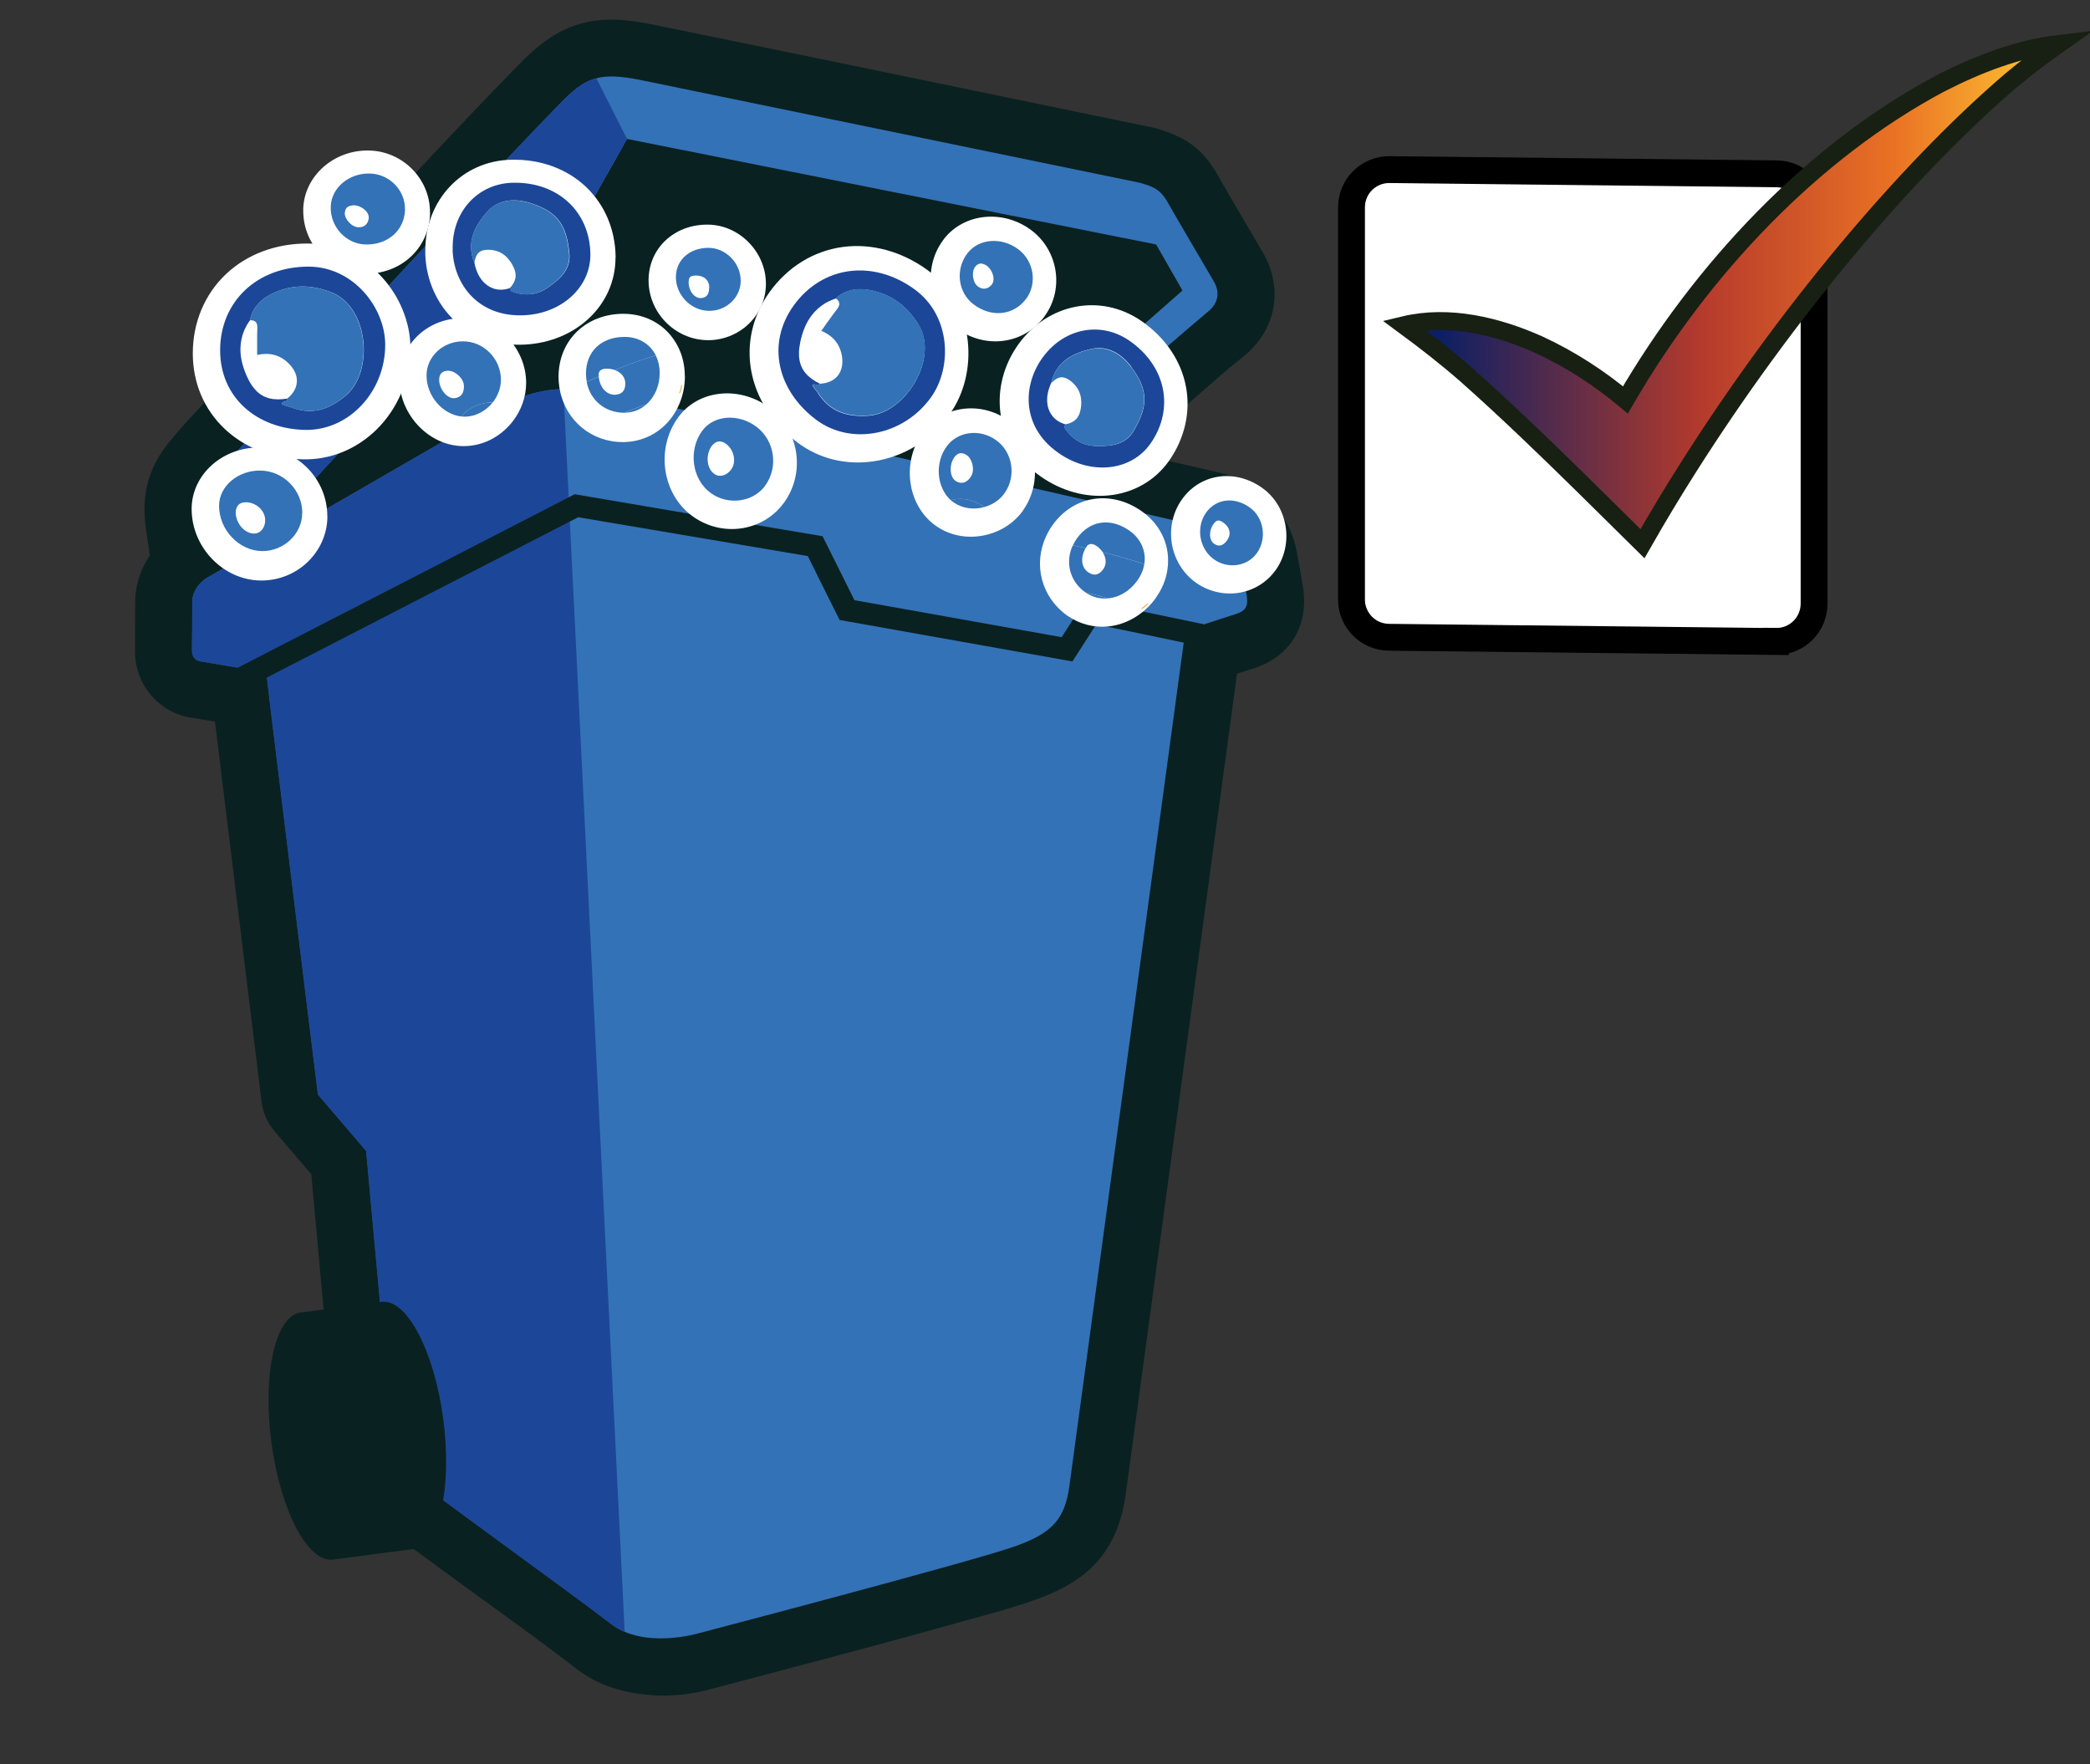 <?xml version="1.0" encoding="UTF-8"?>
<svg xmlns="http://www.w3.org/2000/svg" xmlns:xlink="http://www.w3.org/1999/xlink" viewBox="0 0 218 184">
  <rect x="0" y="0" width="218" height="184" fill="#333333" stroke="none"/>
  <defs>
    <style>
      .cls-1, .cls-2 {
        fill: none;
      }

      .cls-3, .cls-4, .cls-5 {
        fill-rule: evenodd;
      }

      .cls-3, .cls-6 {
        fill: #3372b6;
      }

      .cls-7 {
        stroke: #000;
        stroke-width: 2.8px;
      }

      .cls-7, .cls-2 {
        stroke-miterlimit: 10;
      }

      .cls-7, .cls-8 {
        fill: #fff;
      }

      .cls-9 {
        fill: url(#linear-gradient);
      }

      .cls-2 {
        stroke: #172012;
        stroke-width: 1.87px;
      }

      .cls-4, .cls-10 {
        fill: #1c4798;
      }

      .cls-11 {
        fill: #368c95;
      }

      .cls-5 {
        fill: #0a2121;
      }

      .cls-12 {
        fill: #f2b85f;
      }
    </style>
    <linearGradient id="linear-gradient" x1="146.43" y1="30.65" x2="214.74" y2="30.65" gradientUnits="userSpaceOnUse">
      <stop offset=".05" stop-color="#0a1f64"/>
      <stop offset=".44" stop-color="#ae392e"/>
      <stop offset=".46" stop-color="#b73b2c"/>
      <stop offset=".75" stop-color="#ea7224"/>
      <stop offset="1" stop-color="#ffcd34"/>
    </linearGradient>
  </defs>
  <g id="dark_color_outline_2" data-name="dark color outline 2">
    <path class="cls-7" d="M185.23,66.91l-40.36-.44c-2.16-.02-3.9-1.78-3.9-3.94V21.63c0-2.2,1.79-3.97,3.99-3.94l40.36.44c2.16.02,3.9,1.78,3.9,3.94v40.89c0,2.2-1.79,3.97-3.99,3.94Z"/>
  </g>
  <g id="bright_color_fill" data-name="bright color fill">
    <path class="cls-9" d="M202.43,8.68c-13.36,7.1-24.95,19.36-32.89,33.03-2.74-2.29-5.76-4.24-9.01-5.75-4.33-1.94-9.37-3.17-14.09-2.04,2.24,1.65,4.45,3.37,6.53,5.19,4.15,3.69,8.12,7.52,12.06,11.39,2.1,2.06,4.19,4.14,6.29,6.21,1.54-2.7,3.16-5.4,4.86-8.07,9.98-15.72,22.45-30.71,33.55-40.22,1.59-1.33,3.25-2.59,5.02-3.84-4.31.51-8.46,2.13-12.32,4.1Z"/>
  </g>
  <g id="Layer_11" data-name="Layer 11">
    <g>
      <path class="cls-5" d="M68.26,176.84c2.08.1,4.21-.16,6.14-.73,4.88-1.28,9.89-2.61,14.91-3.95,3.75-1.01,7.5-2.03,11.24-3.08l1.77-.49c.92-.25,1.87-.51,2.81-.8.95-.28,1.91-.58,2.84-.92,4.34-1.57,8.5-4,9.46-11.08l11.6-85.52c.55-.18,1.09-.35,1.64-.52,3.88-1.2,5.89-4.47,5.24-8.53-.21-1.29-.44-2.54-.68-3.82-.77-3.97-3.96-7.16-8.15-8.13-3-.69-6.01-1.39-9.02-2.08l4.94-4.27c.7-.6,1.4-1.22,2.11-1.84,1.5-1.31,3.04-2.68,4.54-3.86,3.44-2.72,4.28-7.09,2.08-10.87-.58-.99-1.16-1.98-1.74-2.97-1.01-1.71-2.01-3.41-2.98-5.13-1.68-2.98-3.64-4.04-6.44-4.87l-.48-.11-7.71-1.59c-14.76-3.05-29.52-6.11-44.3-9.12-1.43-.29-2.58-.45-3.64-.5-4.58-.21-7.43,1.71-10.31,4.66-7.08,7.24-14.06,14.84-20.82,22.18l-1,1.09c-3.33,3.61-6.65,7.25-9.96,10.88-.41.45-.84.91-1.27,1.38-1.22,1.31-2.48,2.66-3.58,4.04-2.68,3.38-2.61,6.63-2.25,9.08l.38,2.57c-.13.2-.23.35-.31.49-.38.62-.67,1.3-.88,2.01-.08.27-.15.55-.2.84-.05.25-.08.52-.11.81-.03.37-.04.72-.03,1.07-.02,1.57-.03,3.17-.02,4.74,0,3.66,2.69,6.65,6.27,7.02l2.07.35,4.86,39.62c.15,1.18.61,2.23,1.37,3.12l3.82,4.47,2.52,27.62.07.43c.26,1.37,1.38,6.07,4.91,8.69l.21.14,3.25,2.41c1.68,1.25,3.38,2.49,5.08,3.73l2.87,2.08c2.91,2.11,5.92,4.3,8.78,6.51,2.12,1.64,4.92,2.59,8.11,2.73Z"/>
      <path class="cls-5" d="M129.56,66.17c-1.31.41-2.61.84-3.91,1.27l-11.91,87.83c-.62,4.61-2.77,6.54-7.03,8.08-.86.31-1.74.59-2.65.86-.91.27-1.82.53-2.73.77-.6.17-1.2.33-1.78.5-3.73,1.05-7.46,2.06-11.2,3.07-5.01,1.34-10.02,2.67-15,3.98-3.38,1.01-8.02.87-10.91-1.38-3.81-2.95-7.79-5.78-11.66-8.6-.02-.01-.02-.02-.04-.03l-.03-.02c-1.69-1.24-3.38-2.48-5.07-3.73-1.12-.83-2.24-1.65-3.35-2.48l-.1-.07c-1.87-1.39-3.05-4.16-3.47-6.39-.01-.08-.01-.14-.03-.21l-1.24-13.52-1.38-15.15-4.58-5.36c-.29-.34-.45-.71-.51-1.17l-5.19-42.38-.48-.08-2.11-.35-2.36-.4c-1.75-.13-3.03-1.56-3.03-3.34,0-1.59,0-3.2.02-4.79-.02-.23,0-.44,0-.66.01-.16.03-.32.06-.48.03-.16.07-.31.12-.48.12-.41.29-.81.52-1.17.04-.08.09-.16.14-.23.03-.04.05-.07.08-.11.1-.14.2-.27.31-.4.02-.02.04-.04.06-.06.13-.15.28-.31.43-.45l-.63-4.23c-.36-2.43-.09-4.24,1.47-6.21,1.4-1.75,3.18-3.57,4.7-5.24,3.3-3.63,6.61-7.26,9.94-10.87,7.16-7.78,14.35-15.63,21.74-23.19,3.45-3.54,5.65-4.11,10.54-3.11,17.34,3.53,34.67,7.12,51.99,10.71.07.01.12.03.18.04,2.06.61,3.14,1.17,4.25,3.13,1.55,2.73,3.17,5.42,4.75,8.14,1.25,2.15.79,4.52-1.17,6.07-2.28,1.81-4.55,3.89-6.76,5.8-3.51,3.02-7.01,6.06-10.52,9.08,5.4,1.23,10.79,2.47,16.18,3.72,2.57.6,4.82,2.55,5.33,5.2.24,1.24.46,2.46.66,3.71.34,2.16-.54,3.72-2.67,4.38Z"/>
      <path class="cls-3" d="M22.49,63.7l-1.36-9.21c-.26-1.77-.18-3.01,1.01-4.51,1-1.26,25.68-28.32,36.23-39.13,2.71-2.78,4.08-3.39,8.52-2.49,2.59.53,51.99,10.7,51.99,10.7,1.41.42,2.12.63,2.95,2.1.94,1.67,3.66,6.27,4.76,8.16.68,1.15.52,2.32-.63,3.22-1.26.99-41.77,36.05-41.77,36.05l-61.72-4.9Z"/>
      <path class="cls-5" d="M23.95,59.65l23.95-26.1,5.1,2.41c3.59-5.67,12.4-21.47,12.4-21.47l55.19,11.01,2.75,4.8-37.63,33.1-61.22.11-.54-3.86Z"/>
      <path class="cls-4" d="M25.45,58.04l22.46-24.49,5.09,2.4c3.59-5.67,12.4-21.47,12.4-21.47l-3.2-6.32c-1.48.38-2.5,1.33-3.83,2.69-10.55,10.8-35.23,37.87-36.23,39.13-1.2,1.5-1.27,2.75-1.01,4.51l.82,5.57,3.5-2.02Z"/>
      <path class="cls-5" d="M129.56,66.17c-1.31.41-2.61.84-3.91,1.27l-11.91,87.83c-.62,4.61-2.77,6.54-7.03,8.08-.86.31-1.74.59-2.65.86-.91.27-1.82.53-2.73.77-.6.17-1.2.33-1.78.5-3.73,1.05-7.46,2.06-11.2,3.07-5.01,1.34-10.02,2.67-15,3.98-3.38,1.01-8.02.87-10.91-1.38-3.81-2.95-7.79-5.78-11.66-8.6-.02-.01-.02-.02-.04-.03l-.03-.02c-1.69-1.24-3.38-2.48-5.07-3.73-1.12-.83-2.24-1.65-3.35-2.48l-.1-.07c-1.87-1.39-3.05-4.16-3.47-6.39-.01-.08-.01-.14-.03-.21l-1.24-13.52-1.38-15.15-4.58-5.36c-.29-.34-.45-.71-.51-1.17l-5.19-42.38-.48-.08-2.11-.35-2.36-.4c-1.75-.13-3.03-1.56-3.03-3.34,0-1.59,0-3.2.02-4.79-.02-.23,0-.44,0-.66.01-.16.03-.32.06-.48.03-.16.07-.31.12-.48.12-.41.29-.81.52-1.17.04-.08.09-.16.14-.23.03-.04.05-.07.08-.11.1-.14.2-.27.31-.4.02-.02.04-.04.06-.06.13-.15.28-.31.43-.45.33-.29.68-.55,1.06-.77l.98-.56h0s8.77-5.07,8.77-5.07l.05-.02,21.6-12.47c2.21-1.43,5.73-1.92,8.27-1.76,1.26.08,2.8.43,4.03.67,2.47.48,4.93,1,7.39,1.53,6.98,1.49,13.93,3.05,20.9,4.61,3.65.82,7.3,1.65,10.95,2.49,1.28.28,2.54.57,3.82.86,6.28,1.43,12.57,2.88,18.85,4.32,2.57.6,4.82,2.55,5.33,5.2.24,1.24.46,2.46.66,3.71.34,2.16-.54,3.72-2.67,4.38Z"/>
      <path class="cls-3" d="M21.73,60.19l31.45-18.16s2.61-1.71,6.98-1.44c4.12.26,59.27,12.98,65.58,14.44,1.72.39,3.31,1.68,3.65,3.46.4,2.06.4,2.11.65,3.64.16,1-.02,1.57-1.14,1.92-1.67.52-5.26,1.72-5.26,1.72l-12.09,89.19c-.48,3.56-1.86,4.95-5.6,6.3-4.35,1.57-33.21,9.13-33.21,9.13,0,0-5.58,1.63-8.97-1-2.1-1.63-6.96-5.17-11.73-8.66h0s-.01-.01-.01-.01l-.02-.02c-.56-.41-6.45-4.73-8.41-6.19l-.09-.07c-1.95-1.45-2.62-5.03-2.62-5.03l-2.68-29.37-5.03-5.89-.2-1.63-.21-1.69-.21-1.7-4.32-35.22-.09-.76-.08-.68-.07-.6-.06-.52-.05-.43-.04-.34-.03-.25-.02-.15v-.05s-6.7-1.13-6.7-1.13c0,0-1.06,0-1.06-1.15,0-1.14.03-4.86.03-4.86-.1-1.19.68-2.25,1.68-2.82Z"/>
      <path class="cls-4" d="M65.16,170.21l-6.4-129.64c-3.52.11-5.58,1.46-5.58,1.46l-31.45,18.16c-1,.58-1.79,1.63-1.68,2.83,0,0-.03,3.71-.03,4.85,0,1.14,1.06,1.15,1.06,1.15l6.69,1.13v.05s.02.15.02.15l.03.25.04.34.05.43.06.52.07.6.08.68.09.76,4.32,35.22.21,1.7.21,1.69.2,1.63,5.03,5.89,2.68,29.37s.67,3.58,2.62,5.03h0s.09.07.09.07c2.06,1.53,8.45,6.22,8.45,6.22h0c4.78,3.49,9.63,7.03,11.73,8.66.43.33.89.6,1.38.8Z"/>
      <path class="cls-5" d="M125.53,65.09v.07s-.47,2.2-.47,2.2l-1.59-.33-3.77-.79h0s-5.36-1.11-5.36-1.11l-2.48,3.86-23.3-4.15-.98-.17-1.01-2.02-2.31-4.65-23.95-4.05-.88.45-17.64,9.08-2.96,1.53-11,5.66-2.53,1.3-2.11-.35-.47-.91,2.05-1.05,9.69-4.99,2.28-1.17,22.57-11.62.63-.33c8.62,1.48,17.24,2.93,25.86,4.38l2.56,5.14.76,1.53,1.68.3,19.94,3.56,2.51-3.91,8.37,1.74h0s3.9.81,3.9.81Z"/>
      <g>
        <path class="cls-5" d="M39.82,135.79c2.61-.34,5.49,5.15,6.42,12.27.93,7.12-.43,13.16-3.04,13.5l-8.48,1.11c-2.61.34-5.49-5.15-6.42-12.27-.93-7.12.43-13.16,3.04-13.5l8.48-1.11Z"/>
        <path class="cls-5" d="M31.95,138.34c2.11-.28,4.49,4.6,5.32,10.89.82,6.29-.22,11.61-2.34,11.89-2.11.28-4.49-4.6-5.32-10.89-.82-6.29.22-11.61,2.34-11.89Z"/>
      </g>
    </g>
  </g>
  <g id="dark_color_outline" data-name="dark color outline">
    <path class="cls-2" d="M202.43,8.68c-13.36,7.1-24.95,19.36-32.89,33.03-2.74-2.29-5.76-4.24-9.01-5.75-4.33-1.94-9.37-3.17-14.09-2.04,2.24,1.65,4.45,3.37,6.53,5.19,4.15,3.69,8.12,7.52,12.06,11.39,2.1,2.06,4.19,4.14,6.29,6.21,1.54-2.7,3.16-5.4,4.86-8.07,9.98-15.72,22.45-30.71,33.55-40.22,1.59-1.33,3.25-2.59,5.02-3.84-4.31.51-8.46,2.13-12.32,4.1Z"/>
    <g>
      <g>
        <path class="cls-8" d="M64.2,26.89c0,4.88-4.06,8.77-9.45,9.05-2.86.15-5.38-.7-7.28-2.45-1.89-1.74-3.03-4.29-3.11-6.99,0-.12,0-.24,0-.36,0-5.29,3.85-9.37,8.97-9.48,3.05-.07,5.83.95,7.83,2.87,1.91,1.83,3,4.38,3.05,7.19,0,.06,0,.12,0,.18Z"/>
        <path class="cls-8" d="M34.15,53.91c-.04,3.68-3.15,6.66-6.92,6.64-3.92-.02-7.24-3.44-7.24-7.46v-.03c0-1.61.68-3.16,1.88-4.34,1.35-1.32,3.24-2.07,5.2-2.04,3.9.05,7.07,3.26,7.07,7.16,0,0,0,.08,0,.08Z"/>
        <path class="cls-8" d="M71.44,39.23c0,2.08-.84,4.02-2.29,5.31-1.1.98-2.52,1.53-4,1.57-.02,0-.13,0-.13,0-3.29.03-6.01-2.21-6.63-5.45-.08-.44-.13-.9-.13-1.36,0-3.8,2.85-6.56,6.76-6.57,2.49,0,4.62,1.28,5.7,3.43.47.93.71,1.97.71,3.07h0ZM65.08,39.36h0Z"/>
        <path class="cls-8" d="M44.86,22.22c-.03,1.73-.73,3.33-1.95,4.5-1.29,1.23-3.06,1.89-4.98,1.84-3.47-.08-6.3-3.03-6.3-6.56,0-.09,0-.18,0-.27.14-3.42,3.24-6.13,6.9-6.03,3.48.09,6.32,2.96,6.32,6.41,0,0,0,.12,0,.12Z"/>
        <path class="cls-8" d="M79.89,29.61c0,1.57-.63,3.04-1.77,4.15-1.16,1.13-2.76,1.76-4.39,1.72-3.35-.08-6.08-2.88-6.08-6.24v-.05c.03-3.3,2.67-5.78,6.16-5.76,3.29.01,6.07,2.83,6.08,6.16v.02Z"/>
        <path class="cls-8" d="M42.81,36.3c0,3.21-1.3,6.32-3.56,8.53-2.1,2.05-4.81,3.14-7.64,3.08-6.66-.16-11.5-4.81-11.5-11.05,0-3.22,1.23-6.15,3.45-8.26,2.19-2.07,5.21-3.21,8.51-3.2,2.96,0,5.72,1.26,7.78,3.52,1.86,2.04,2.93,4.7,2.96,7.28v.1Z"/>
        <path class="cls-8" d="M54.88,39.94c0,1.46-.52,2.91-1.47,4.1-1.25,1.55-3.04,2.46-4.93,2.49-.24,0-.49,0-.74-.03-3.36-.35-6.09-3.49-6.09-6.99v-.11c.06-3.44,2.9-6.17,6.47-6.21,1.77-.02,3.45.67,4.74,1.94,1.28,1.27,2.02,3.02,2.02,4.81h0Z"/>
      </g>
      <g>
        <path class="cls-1" d="M26.94,37c.8-.16,1.52-.1,2.18.2-.65-.3-1.38-.36-2.18-.2-.04,0-.07.01-.11.02.04,0,.07-.01.11-.02Z"/>
        <path class="cls-1" d="M53.82,28.76c0-.28-.07-.58-.21-.89-.06-.13-.13-.26-.2-.38.07.12.14.25.2.38.15.31.22.6.21.89Z"/>
        <path class="cls-1" d="M51.09,26.07c.15,0,.3.02.43.05-.14-.03-.28-.04-.43-.05-.64-.03-1.04.1-1.29.46.25-.36.65-.49,1.29-.46Z"/>
        <path class="cls-1" d="M26.59,33.5c-.12-.08-.29-.12-.51-.11-.17.24-.31.47-.44.71.12-.24.27-.48.44-.71.22,0,.39.03.51.11Z"/>
        <path class="cls-1" d="M49.49,27.42c.04-.26.1-.48.18-.65-.08.18-.14.4-.18.65Z"/>
        <path class="cls-1" d="M53.05,27.01c.13.15.25.31.35.48-.11-.18-.23-.33-.35-.48Z"/>
        <path class="cls-1" d="M25.08,36.29c.02-.61.14-1.22.39-1.82-.26.6-.38,1.21-.39,1.82Z"/>
        <path class="cls-12" d="M71.17,40.14s-.08.02-.12.03c0,0,0,0,0,0-.05.3-.13.58-.22.86.05-.02.1-.03.15-.04.08-.27.14-.56.18-.85Z"/>
        <path class="cls-10" d="M47.21,26.08c.11,3.51,2.63,7.05,7.52,6.8,3.88-.2,6.92-2.94,6.85-6.44-.09-4.42-3.44-7.48-8.08-7.38-3.69.08-6.41,3.06-6.28,7.01ZM55.29,21.17c3,.93,3.82,2.44,4.1,5.27.17,1.69-1.02,2.7-2.26,3.56-1.16.81-2.45.9-3.77.38-.09-.03-.11-.22-.17-.33-.44.15-.86.2-1.26.15-.2-.03-.39-.07-.57-.15-.18-.07-.36-.17-.52-.28-.16-.12-.32-.26-.46-.41-.21-.24-.4-.52-.55-.85-.15-.33-.27-.69-.34-1.1-.89-2.1.03-3.86,1.33-5.32,1.15-1.29,2.83-1.43,4.47-.92Z"/>
        <path class="cls-6" d="M31.53,53.55c.03-2.41-1.96-4.44-4.37-4.47-2.34-.03-4.3,1.63-4.31,3.66-.01,2.52,2.09,4.73,4.51,4.74,2.24.01,4.14-1.78,4.16-3.93ZM24.58,53.46c.04-.61.29-1.06,1.04-1.07,1.04-.02,2,.82,2.04,1.8.03.8-.45,1.43-1.1,1.46-.98.05-1.94-.99-1.98-2.19Z"/>
        <path class="cls-6" d="M62.44,39.07c0-.33.22-.61.8-.62.32,0,.62.05.89.14,1.4-.56,2.83-1.07,4.27-1.53-.59-1.18-1.78-1.92-3.25-1.92-2.43,0-4.03,1.52-4.03,3.83,0,.29.03.58.08.85.42-.19.84-.37,1.26-.55,0-.07-.01-.14-.02-.21Z"/>
        <path class="cls-6" d="M67.45,42.16c-.77.28-1.54.58-2.3.89.89-.01,1.68-.34,2.3-.89Z"/>
        <path class="cls-6" d="M65.11,43.05s.02,0,.03,0c.76-.31,1.53-.61,2.3-.89.84-.75,1.37-1.9,1.37-3.26,0-.68-.15-1.3-.42-1.84-1.44.46-2.86.97-4.27,1.53.64.24,1.09.74,1.1,1.36.02.71-.27,1.17-1.03,1.22-.88.05-1.62-.7-1.74-1.89-.42.18-.84.36-1.26.55.36,1.9,1.92,3.23,3.91,3.22Z"/>
        <path class="cls-6" d="M42.24,21.84c.04-1.99-1.62-3.69-3.65-3.74-2.18-.06-4.01,1.47-4.09,3.41-.09,2.12,1.57,3.94,3.63,3.99,2.34.06,4.07-1.49,4.12-3.66ZM35.97,22.19c.04-.65.5-.74.91-.78.85.02,1.65.71,1.58,1.35-.06.58-.43.94-1.03.95-.72,0-1.5-.83-1.47-1.52Z"/>
        <path class="cls-6" d="M70.5,28.9c-.01,1.86,1.55,3.48,3.41,3.52,1.83.05,3.36-1.39,3.35-3.14,0-1.84-1.55-3.42-3.35-3.43-1.98,0-3.4,1.26-3.41,3.05ZM73.97,30.02c-.01.56-.18,1.03-.85,1.07-.68.04-1.3-.76-1.29-1.64,0-.55.18-.71.79-.71.83,0,1.38.51,1.36,1.29Z"/>
        <path class="cls-6" d="M50.81,22.09c-1.3,1.46-2.22,3.22-1.33,5.32.04-.26.1-.48.18-.65.04-.09.08-.17.13-.24.25-.36.65-.49,1.29-.46.15,0,.3.02.43.05.42.08.77.24,1.08.48.16.12.3.26.43.42.13.15.25.31.35.48.07.12.14.25.2.38.15.31.22.6.21.89,0,.09-.01.19-.03.28-.07.36-.27.7-.59,1.02.05.11.08.3.17.33,1.32.52,2.61.42,3.77-.38,1.24-.86,2.42-1.88,2.26-3.56-.28-2.83-1.1-4.35-4.1-5.27-1.64-.51-3.33-.37-4.47.92Z"/>
        <path class="cls-10" d="M40.18,35.9c-.03-3.79-3.29-8.08-8-8.09-5.37,0-9.21,3.64-9.22,8.72,0,4.92,3.8,8.19,8.83,8.31,4.61.11,8.43-4.02,8.39-8.95ZM30.32,42.46c-.15-.06-.31-.08-.46-.13-.15-.05-.3-.11-.45-.17,0-.4.66-.14.56-.59-1.41.23-2.44,0-3.25-.82-.15-.15-.28-.32-.42-.51-.2-.28-.38-.61-.55-.99-.44-.99-.7-1.98-.67-2.96.02-.61.14-1.22.39-1.82.05-.12.11-.24.17-.36.12-.24.27-.48.44-.71.27-1.37,1.23-2.26,2.38-2.8,1.98-.93,3.97-.94,6.1-.11,3.93,1.53,4.46,8.31,1.48,10.79-1.79,1.48-3.55,2.04-5.71,1.18Z"/>
        <path class="cls-11" d="M26.94,37s-.08-.05-.11-.07c0,.03,0,.06,0,.1.04,0,.07-.01.11-.02Z"/>
        <path class="cls-6" d="M34.55,30.49c-2.13-.83-4.12-.82-6.1.11-1.15.54-2.1,1.43-2.38,2.8.22,0,.39.03.51.11.2.13.28.38.26.73-.02.45-.02.9-.02,1.35,0,.31,0,.63,0,.98,0,.12,0,.24,0,.36.03.03.07.05.11.07.8-.16,1.52-.1,2.18.2.26.12.51.28.75.48.12.1.23.21.35.33.27.29.47.6.6.91.06.16.11.31.13.47.03.16.03.31.02.47-.04.62-.38,1.22-1,1.71h0c.1.45-.56.19-.56.59.16.06.3.12.45.17.15.05.31.07.46.13,2.16.86,3.93.31,5.71-1.18,2.98-2.48,2.45-9.26-1.48-10.79Z"/>
        <path class="cls-6" d="M50.89,42c.16-.01.32-.02.49-.01.54-.67.87-1.51.87-2.38,0-2.2-1.82-4.03-3.99-4.01-2.07.02-3.74,1.58-3.77,3.51-.03,2.16,1.66,4.12,3.64,4.33.92-1.15,2.23-1.39,2.76-1.44ZM45.81,39.67c-.02-.63.28-.98.9-1,.76-.03,1.66.82,1.68,1.55.03.7-.24,1.23-.97,1.31-.76.09-1.59-.93-1.61-1.86Z"/>
        <path class="cls-6" d="M51.38,41.99c-.16,0-.33,0-.49.01-.53.05-1.85.29-2.76,1.44.13.01.27.02.4.02,1.11-.02,2.15-.6,2.85-1.47Z"/>
      </g>
    </g>
    <g>
      <g>
        <path class="cls-8" d="M121.89,48.13c-2.85,3.96-8.42,4.75-12.95,1.83-2.41-1.55-3.95-3.71-4.48-6.25-.52-2.52.05-5.25,1.56-7.5.07-.1.13-.2.2-.29,3.09-4.3,8.6-5.35,12.82-2.45,2.51,1.73,4.17,4.18,4.67,6.9.48,2.6-.13,5.31-1.72,7.62-.03.05-.07.1-.1.14Z"/>
        <path class="cls-8" d="M81.72,52.5c-2.18,2.96-6.44,3.56-9.49,1.34-3.17-2.31-3.86-7.02-1.51-10.28l.02-.03c.95-1.31,2.39-2.17,4.06-2.42,1.86-.29,3.84.22,5.42,1.38,3.14,2.32,3.84,6.78,1.56,9.94,0,0-.05.07-.05.07Z"/>
        <path class="cls-8" d="M120.56,62.37c-1.22,1.69-3.03,2.77-4.96,2.97-1.46.15-2.94-.23-4.17-1.06-.02-.01-.11-.07-.11-.07-2.68-1.9-3.59-5.31-2.2-8.29.19-.41.42-.81.69-1.18,2.22-3.08,6.14-3.66,9.33-1.38,2.02,1.45,3,3.73,2.62,6.11-.16,1.03-.57,2.01-1.22,2.91h0ZM115.31,58.76h0Z"/>
        <path class="cls-8" d="M108.93,33.03c-1.04,1.39-2.54,2.28-4.21,2.51-1.77.25-3.59-.25-5.12-1.41-2.77-2.1-3.34-6.14-1.28-9.01.05-.07.11-.15.16-.22,2.11-2.69,6.21-3.08,9.13-.86,2.77,2.11,3.4,6.1,1.38,8.89,0,0-.07.1-.07.1Z"/>
        <path class="cls-8" d="M133.03,59.5c-.92,1.27-2.29,2.1-3.86,2.34-1.6.24-3.27-.19-4.57-1.17-2.67-2.03-3.25-5.89-1.29-8.62l.03-.04c1.95-2.66,5.55-3.13,8.37-1.08,2.66,1.93,3.27,5.85,1.34,8.55h0Z"/>
        <path class="cls-8" d="M99.03,43.27c-1.88,2.61-4.74,4.37-7.87,4.84-2.9.44-5.74-.26-8-1.97-5.32-4.02-6.52-10.62-2.88-15.69,1.88-2.61,4.59-4.28,7.63-4.69,2.98-.4,6.1.44,8.78,2.37,2.4,1.73,3.91,4.36,4.25,7.4.31,2.74-.36,5.53-1.86,7.64l-.06.09Z"/>
        <path class="cls-8" d="M106.7,53.27c-.85,1.18-2.13,2.06-3.59,2.46-1.92.53-3.91.22-5.46-.86-.2-.14-.4-.29-.58-.46-2.52-2.25-2.9-6.39-.86-9.23l.06-.09c2.05-2.76,5.96-3.31,8.88-1.26,1.45,1.02,2.41,2.56,2.71,4.34.3,1.78-.13,3.63-1.17,5.09h0Z"/>
      </g>
      <g>
        <path class="cls-1" d="M85.75,34.56c.74.33,1.3.81,1.65,1.43-.35-.63-.91-1.1-1.65-1.43-.03-.02-.07-.03-.1-.05.04.01.07.03.1.05Z"/>
        <path class="cls-1" d="M112.37,43.57c.17-.23.28-.51.34-.84.03-.14.04-.29.06-.43-.01.14-.03.28-.06.43-.06.34-.18.62-.34.84Z"/>
        <path class="cls-1" d="M111.74,39.8c.12.09.23.19.32.3-.1-.1-.2-.2-.32-.3-.5-.4-.9-.52-1.32-.38.41-.14.81-.02,1.32.38Z"/>
        <path class="cls-1" d="M87.5,31.51c-.05-.14-.17-.26-.35-.39-.27.09-.53.2-.77.32.24-.12.5-.23.77-.32.18.12.3.25.35.39Z"/>
        <path class="cls-1" d="M109.64,39.96c.19-.18.36-.33.53-.43-.17.1-.34.24-.53.43Z"/>
        <path class="cls-1" d="M112.77,41.71c.02.19.02.39,0,.6.02-.21.01-.4,0-.6Z"/>
        <path class="cls-1" d="M84.65,32.89c.37-.49.83-.91,1.38-1.25-.56.34-1.01.76-1.38,1.25Z"/>
        <path class="cls-12" d="M119.81,62.95s-.08-.03-.12-.04c0,0,0,0,0,0-.22.21-.44.4-.68.57.05.02.1.04.15.05.23-.17.44-.37.64-.58Z"/>
        <path class="cls-10" d="M108.58,37.54c-1.96,2.92-1.99,7.26,2.13,9.91,3.27,2.11,7.33,1.66,9.32-1.22,2.51-3.64,1.58-8.08-2.25-10.71-3.05-2.09-6.99-1.27-9.2,2.02ZM118,38.28c1.89,2.5,1.68,4.21.25,6.67-.85,1.47-2.4,1.6-3.91,1.57-1.41-.03-2.51-.7-3.28-1.89-.05-.08.03-.24.06-.37-.44-.13-.82-.34-1.11-.61-.15-.14-.27-.29-.38-.46-.11-.17-.19-.35-.26-.54-.07-.19-.11-.39-.13-.61-.03-.32-.02-.66.05-1.01.07-.35.19-.72.36-1.09.51-2.23,2.28-3.12,4.19-3.55,1.68-.38,3.13.49,4.17,1.87Z"/>
        <path class="cls-6" d="M79.8,50.67c1.43-1.94,1.01-4.75-.93-6.18-1.88-1.39-4.44-1.19-5.63.45-1.48,2.04-1.07,5.05.89,6.48,1.81,1.32,4.4.97,5.68-.75ZM74.22,46.53c.39-.47.85-.69,1.47-.26.85.59,1.15,1.84.61,2.65-.44.66-1.2.9-1.75.54-.82-.53-1-1.94-.33-2.93Z"/>
        <path class="cls-6" d="M113.35,56.98c.2-.26.54-.36,1.02-.04.26.18.48.4.63.64,1.46.37,2.92.79,4.36,1.26.21-1.3-.32-2.6-1.51-3.46-1.98-1.42-4.16-1.12-5.51.76-.17.24-.32.49-.43.74.45.09.9.19,1.34.29.03-.06.07-.12.11-.18Z"/>
        <path class="cls-6" d="M115.61,62.41c-.79-.22-1.59-.43-2.39-.62.73.51,1.57.71,2.39.62Z"/>
        <path class="cls-6" d="M113.19,61.77s.02.01.03.02c.8.19,1.6.4,2.39.62,1.12-.11,2.22-.75,3.01-1.84.4-.55.64-1.15.74-1.73-1.44-.47-2.89-.89-4.36-1.26.38.57.45,1.24.1,1.75-.4.59-.9.8-1.55.39-.74-.47-.91-1.51-.31-2.55-.45-.1-.9-.2-1.34-.29-.82,1.75-.33,3.74,1.3,4.9Z"/>
        <path class="cls-6" d="M107.02,31.19c1.19-1.59.84-3.94-.78-5.17-1.74-1.32-4.12-1.15-5.31.37-1.31,1.67-1.03,4.11.61,5.35,1.86,1.41,4.17,1.18,5.48-.56ZM101.73,27.81c.41-.51.84-.31,1.19-.1.68.51.93,1.54.49,2.02-.39.43-.9.51-1.38.17-.59-.42-.73-1.55-.3-2.09Z"/>
        <path class="cls-6" d="M125.83,53.43c-1.1,1.5-.77,3.73.71,4.85,1.46,1.11,3.54.84,4.56-.59,1.07-1.5.74-3.68-.72-4.74-1.6-1.16-3.49-.96-4.55.48ZM127.99,56.37c-.34.45-.75.73-1.32.37-.57-.37-.61-1.38-.09-2.09.33-.44.56-.47,1.05-.12.67.48.82,1.22.35,1.84Z"/>
        <path class="cls-6" d="M113.83,36.41c-1.91.43-3.68,1.32-4.19,3.55.19-.18.36-.33.53-.43.08-.05.17-.09.25-.12.41-.14.81-.02,1.32.38.12.09.23.19.32.3.29.31.49.65.6,1.02.06.19.09.39.11.59.02.19.02.39,0,.6-.01.14-.03.28-.06.43-.06.34-.18.62-.34.84-.06.08-.12.14-.19.21-.27.25-.63.41-1.08.48-.02.12-.11.29-.06.37.77,1.19,1.87,1.87,3.28,1.89,1.51.03,3.06-.11,3.91-1.57,1.43-2.46,1.64-4.17-.25-6.67-1.04-1.37-2.49-2.24-4.17-1.87Z"/>
        <path class="cls-10" d="M97.14,41.4c2.19-3.1,2.06-8.48-1.77-11.24-4.35-3.14-9.6-2.43-12.58,1.7-2.88,4-1.7,8.87,2.31,11.9,3.68,2.78,9.2,1.66,12.04-2.36ZM85.3,40.96c-.09-.13-.2-.25-.3-.37-.09-.13-.18-.26-.27-.4.23-.33.61.27.8-.16-1.28-.63-1.98-1.43-2.15-2.56-.03-.21-.05-.42-.04-.65,0-.34.05-.72.13-1.12.22-1.06.59-2.02,1.19-2.8.37-.49.83-.91,1.38-1.25.11-.07.23-.13.35-.19.24-.12.5-.23.77-.32,1.02-.95,2.32-1.11,3.56-.88,2.15.4,3.77,1.56,5.01,3.48,2.3,3.54-1.24,9.35-5.11,9.62-2.32.16-4.07-.42-5.32-2.38Z"/>
        <path class="cls-11" d="M85.75,34.56s-.04-.08-.05-.12c-.02.03-.04.05-.06.08.04.01.07.03.1.05Z"/>
        <path class="cls-6" d="M95.73,33.72c-1.25-1.92-2.87-3.08-5.01-3.48-1.25-.23-2.54-.07-3.56.88.18.12.3.25.35.39.09.23,0,.48-.21.75-.28.35-.54.72-.8,1.08-.19.25-.37.51-.57.8-.07.09-.14.19-.21.29.01.04.03.08.05.12.74.33,1.3.81,1.65,1.43.14.25.25.53.33.83.04.15.07.31.09.47.05.4.03.76-.05,1.08-.04.16-.1.31-.17.46-.07.14-.16.27-.25.39-.4.48-1.02.77-1.82.81h0c-.18.43-.57-.17-.8.16.09.14.18.27.27.4.1.13.21.24.3.37,1.25,1.96,3.01,2.54,5.32,2.38,3.87-.27,7.4-6.08,5.11-9.62Z"/>
        <path class="cls-6" d="M102.26,52.62c.14.08.27.17.4.27.83-.23,1.59-.71,2.1-1.42,1.29-1.79.88-4.34-.89-5.58-1.69-1.19-3.96-.9-5.11.65-1.29,1.74-1.06,4.31.42,5.64,1.42-.4,2.62.17,3.08.45ZM99.5,47.75c.36-.52.8-.63,1.32-.29.64.42.87,1.64.46,2.24-.38.59-.91.86-1.55.5-.67-.38-.75-1.68-.22-2.45Z"/>
        <path class="cls-6" d="M102.66,52.89c-.13-.1-.27-.19-.4-.27-.46-.27-1.67-.84-3.08-.45.1.09.21.17.32.25.91.63,2.1.77,3.17.47Z"/>
      </g>
    </g>
  </g>
</svg>